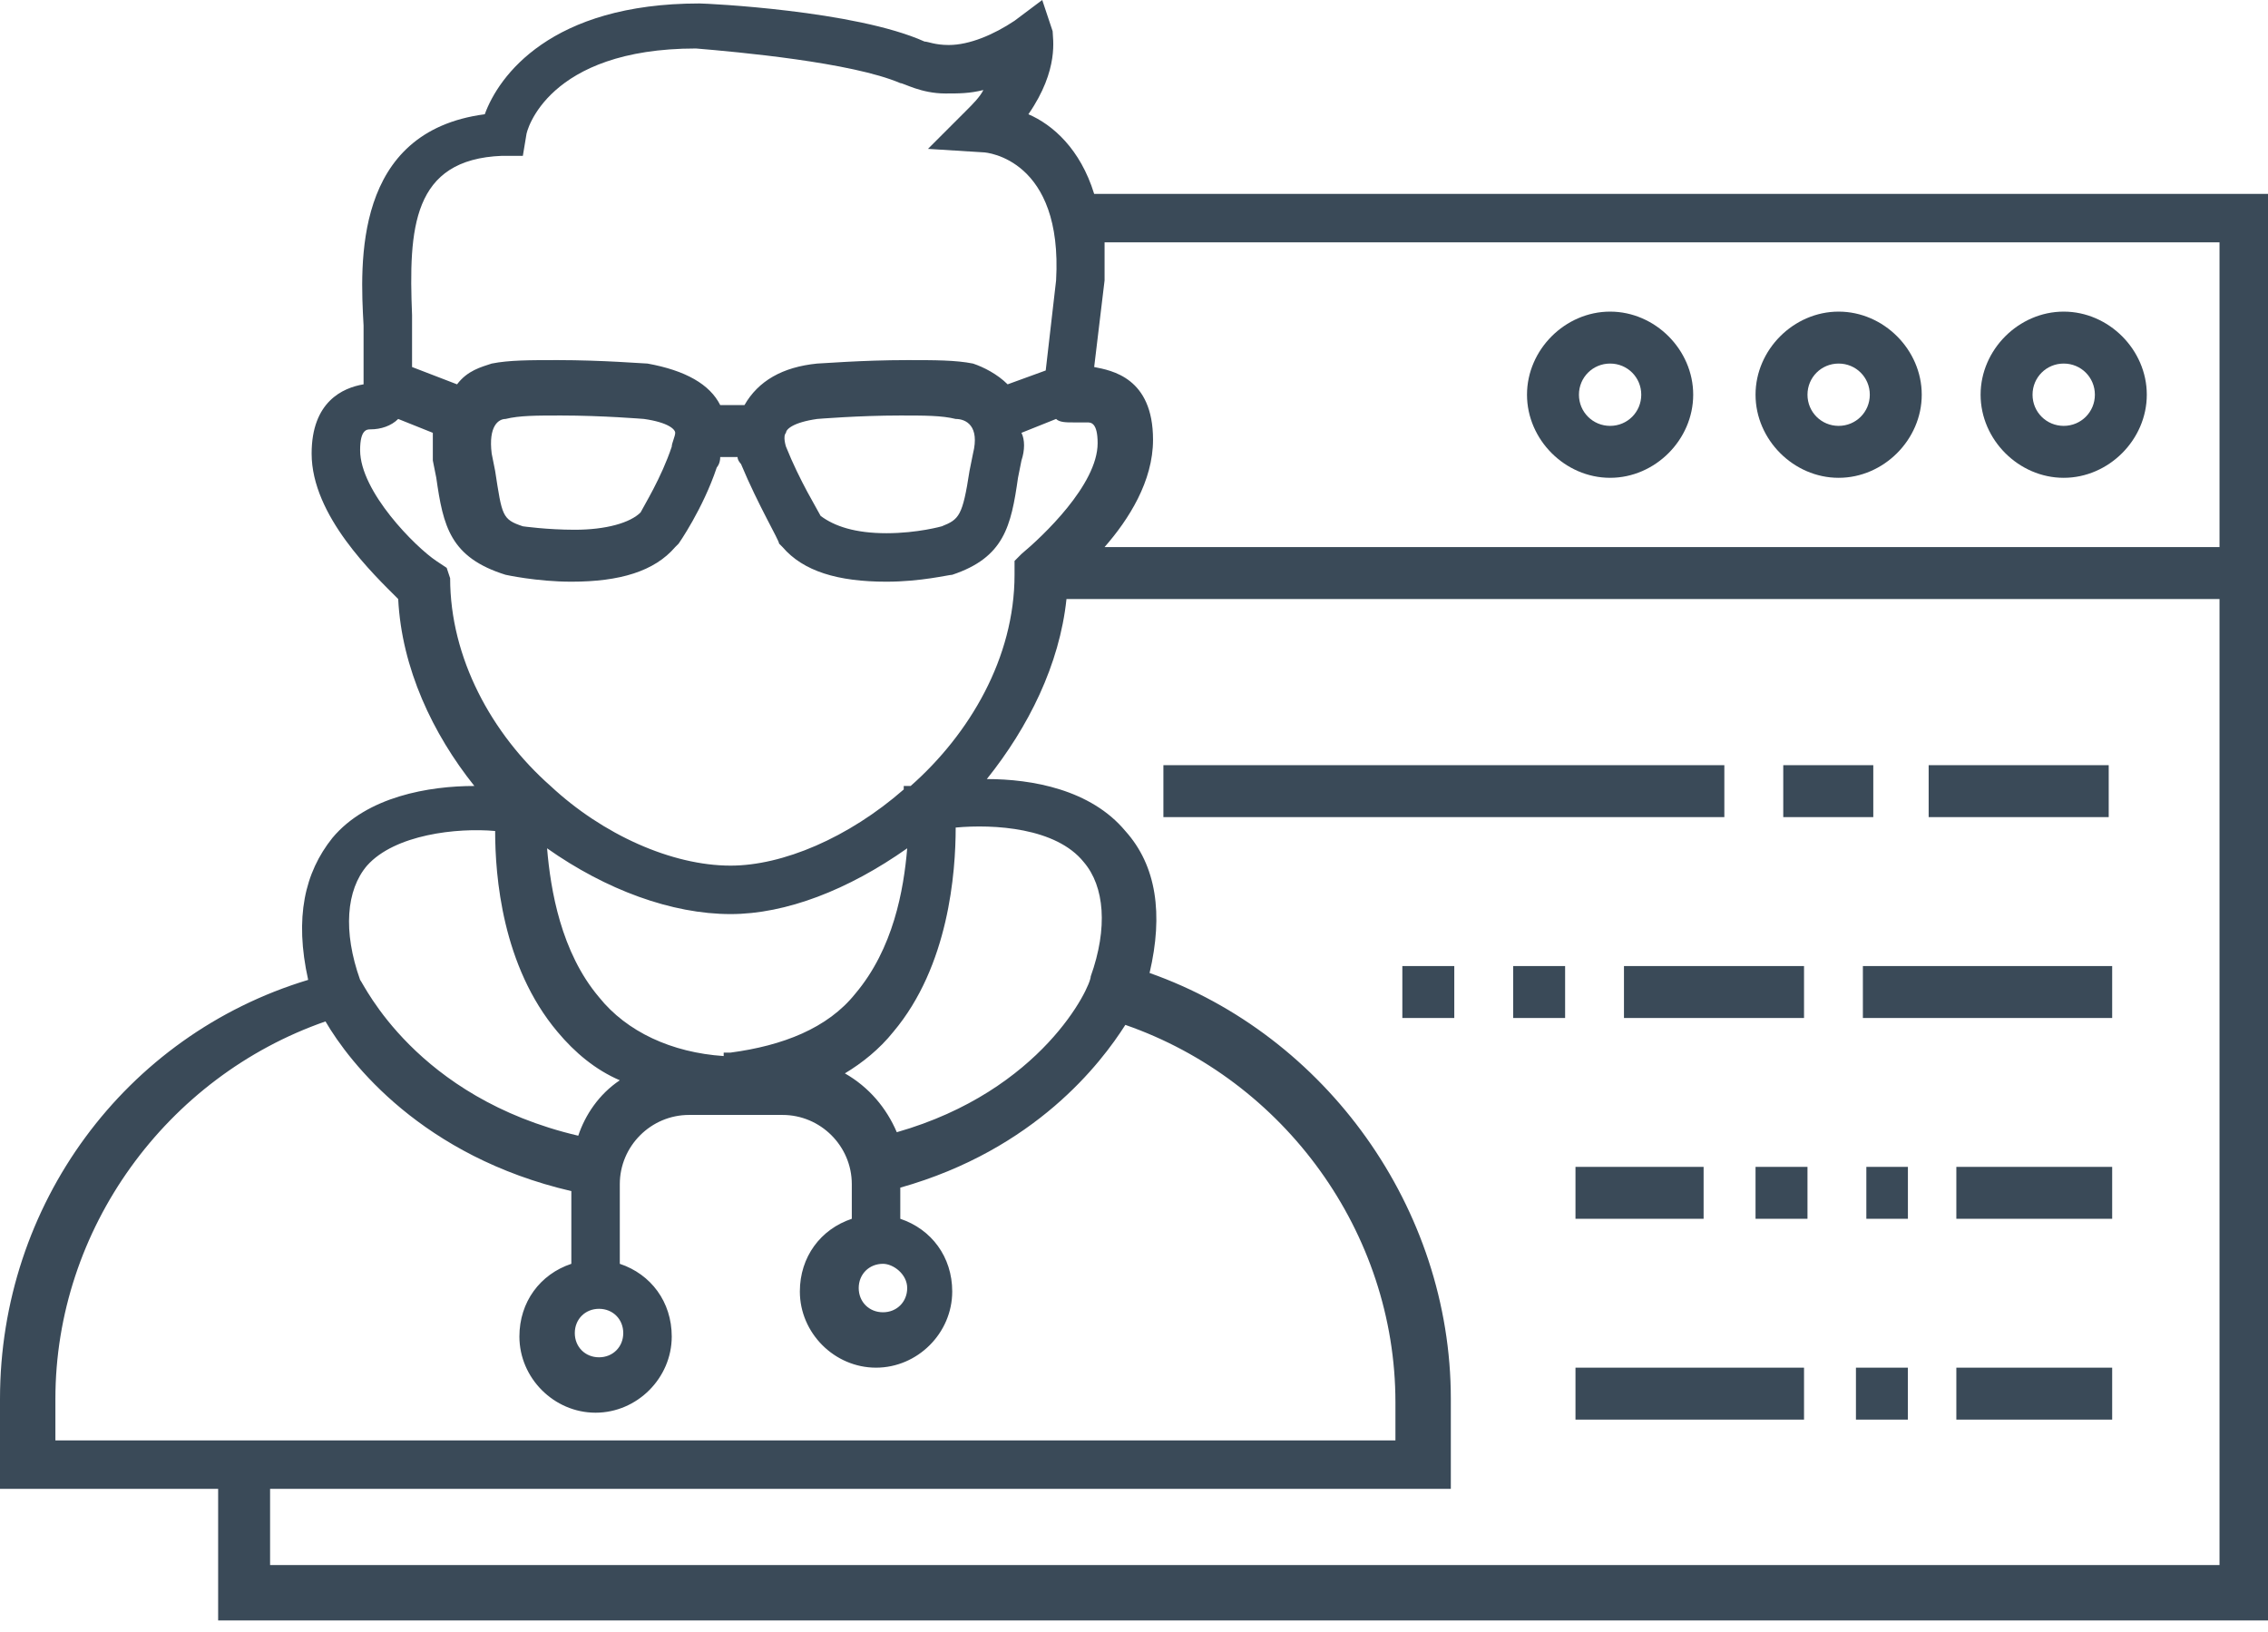 <svg width="82" height="59" viewBox="0 0 82 59" fill="none" xmlns="http://www.w3.org/2000/svg">
<path d="M76.366 42.19H70.732V44.067H76.366V42.19Z" fill="#3A4A58"/>
<path d="M65.35 42.19H63.472V44.067H65.35V42.19Z" fill="#3A4A58"/>
<path d="M68.981 42.19H67.478V44.067H68.981V42.19Z" fill="#3A4A58"/>
<path d="M61.594 42.19H56.962V44.067H61.594V42.19Z" fill="#3A4A58"/>
<path d="M76.366 49.45H70.732V51.328H76.366V49.45Z" fill="#3A4A58"/>
<path d="M68.979 49.45H67.102V51.328H68.979V49.45Z" fill="#3A4A58"/>
<path d="M65.225 49.45H56.962V51.328H65.225V49.45Z" fill="#3A4A58"/>
<path d="M39.56 7.011C39.059 5.383 38.058 4.507 37.182 4.131C38.308 2.504 38.058 1.377 38.058 1.127L37.682 0L36.681 0.751C35.93 1.252 35.053 1.627 34.302 1.627C33.801 1.627 33.551 1.502 33.426 1.502C30.922 0.376 25.539 0.125 25.288 0.125C19.905 0.125 18.027 2.754 17.527 4.131C12.77 4.757 13.02 9.514 13.145 11.768C13.145 12.143 13.145 12.519 13.145 12.77C13.145 13.145 13.145 13.521 13.145 13.896C12.394 14.021 11.267 14.522 11.267 16.4C11.267 18.653 13.521 20.782 14.397 21.658C14.522 24.162 15.649 26.541 17.151 28.418C15.524 28.418 13.27 28.794 12.018 30.296C11.017 31.548 10.641 33.176 11.142 35.429C4.507 37.432 0 43.566 0 50.577V53.832H7.887V58.589H82V7.011H39.56ZM80.247 8.889V19.78H39.936C40.812 18.779 41.688 17.401 41.688 15.899C41.688 13.646 40.186 13.395 39.56 13.27L39.936 10.14C39.936 9.64 39.936 9.139 39.936 8.763H80.247V8.889ZM18.153 5.634H18.904L19.029 4.882C19.029 4.757 19.78 1.753 25.163 1.753C26.666 1.878 30.797 2.253 32.55 3.005C32.675 3.005 33.301 3.38 34.177 3.38C34.678 3.38 35.053 3.38 35.554 3.255C35.429 3.505 35.179 3.756 34.928 4.006L33.551 5.383L35.554 5.508C35.679 5.508 38.434 5.759 38.183 10.14L37.808 13.395L36.431 13.896C36.055 13.521 35.554 13.27 35.179 13.145C34.553 13.02 33.801 13.02 32.8 13.02C31.172 13.02 29.67 13.145 29.545 13.145C28.293 13.27 27.417 13.771 26.916 14.647H26.04C25.664 13.896 24.788 13.395 23.411 13.145C23.285 13.145 21.783 13.02 20.156 13.02C19.154 13.02 18.403 13.02 17.777 13.145C17.401 13.27 16.901 13.395 16.525 13.896L14.898 13.27C14.898 13.02 14.898 12.77 14.898 12.519C14.898 12.269 14.898 11.893 14.898 11.392C14.773 8.263 14.898 5.759 18.153 5.634ZM35.179 16.4L35.053 17.026C34.803 18.653 34.678 18.779 34.052 19.029C34.052 19.029 33.176 19.279 32.049 19.279C30.922 19.279 30.171 19.029 29.67 18.653C29.545 18.403 28.919 17.401 28.418 16.15C28.418 16.15 28.293 15.774 28.418 15.649C28.418 15.524 28.669 15.273 29.545 15.148C29.545 15.148 31.047 15.023 32.55 15.023C33.426 15.023 34.052 15.023 34.553 15.148C34.928 15.148 35.429 15.399 35.179 16.4ZM24.287 16.15C23.911 17.276 23.285 18.278 23.16 18.528C22.785 18.904 21.908 19.154 20.782 19.154C19.78 19.154 18.904 19.029 18.904 19.029C18.153 18.779 18.153 18.653 17.902 17.026L17.777 16.4C17.652 15.399 18.027 15.148 18.278 15.148C18.779 15.023 19.405 15.023 20.281 15.023C21.783 15.023 23.285 15.148 23.285 15.148C24.162 15.273 24.412 15.524 24.412 15.649C24.412 15.774 24.287 16.024 24.287 16.15ZM16.15 20.531L15.774 20.281C15.023 19.78 13.02 17.777 13.02 16.275C13.02 15.524 13.27 15.524 13.395 15.524C13.771 15.524 14.147 15.399 14.397 15.148L15.649 15.649C15.649 16.024 15.649 16.275 15.649 16.65L15.774 17.276C16.024 19.029 16.275 20.156 18.278 20.782C18.278 20.782 19.405 21.032 20.657 21.032C22.409 21.032 23.661 20.657 24.412 19.78L24.537 19.655C24.537 19.655 25.414 18.403 25.915 16.901C25.915 16.901 26.04 16.776 26.04 16.525H26.666C26.666 16.65 26.791 16.776 26.791 16.776C27.417 18.278 28.168 19.53 28.168 19.655L28.293 19.78C29.044 20.657 30.296 21.032 32.049 21.032C33.301 21.032 34.302 20.782 34.428 20.782C36.305 20.156 36.556 19.029 36.806 17.276L36.931 16.65C37.056 16.275 37.056 15.899 36.931 15.649L38.183 15.148C38.308 15.273 38.559 15.273 38.809 15.273H39.059C39.185 15.273 39.185 15.273 39.31 15.273C39.435 15.273 39.685 15.273 39.685 16.024C39.685 17.527 37.682 19.405 36.931 20.03L36.681 20.281V20.782C36.681 23.786 35.053 26.541 32.925 28.418H32.675V28.544C30.672 30.296 28.293 31.298 26.415 31.298C24.287 31.298 21.783 30.171 19.905 28.418C17.777 26.541 16.275 23.786 16.275 20.907L16.15 20.531ZM32.424 40.937C32.049 40.061 31.423 39.31 30.547 38.809C31.172 38.434 31.799 37.933 32.299 37.307C34.302 34.928 34.553 31.548 34.553 29.921C35.93 29.795 38.183 29.921 39.185 31.172C39.936 32.049 40.061 33.551 39.435 35.304C39.435 35.679 37.682 39.435 32.424 40.937ZM32.8 46.571C32.8 47.072 32.424 47.447 31.924 47.447C31.423 47.447 31.047 47.072 31.047 46.571C31.047 46.07 31.423 45.695 31.924 45.695C32.299 45.695 32.8 46.07 32.8 46.571ZM26.165 38.183C24.287 38.058 22.66 37.307 21.658 36.055C20.281 34.428 19.905 32.174 19.78 30.672C21.908 32.174 24.287 33.05 26.415 33.05C28.418 33.05 30.672 32.174 32.8 30.672C32.675 32.174 32.299 34.302 30.922 35.93C29.921 37.182 28.293 37.808 26.415 38.058H26.165V38.183ZM13.27 31.298C14.272 30.171 16.525 29.921 17.902 30.046C17.902 31.673 18.153 34.928 20.156 37.307C20.782 38.058 21.533 38.684 22.409 39.059C21.658 39.56 21.157 40.312 20.907 41.063C15.023 39.685 13.145 35.554 13.02 35.429C12.394 33.676 12.519 32.174 13.27 31.298ZM22.534 48.199C22.534 48.699 22.159 49.075 21.658 49.075C21.157 49.075 20.782 48.699 20.782 48.199C20.782 47.698 21.157 47.322 21.658 47.322C22.159 47.322 22.534 47.698 22.534 48.199ZM2.003 50.577C2.003 44.443 6.009 38.934 11.768 36.931C12.644 38.434 15.273 41.814 20.657 43.066V45.695C19.53 46.07 18.779 47.072 18.779 48.324C18.779 49.826 20.03 51.078 21.533 51.078C23.035 51.078 24.287 49.826 24.287 48.324C24.287 47.072 23.536 46.07 22.409 45.695V42.815C22.409 41.438 23.536 40.312 24.913 40.312H25.915C26.04 40.312 26.04 40.312 26.165 40.312H26.29C26.415 40.312 26.415 40.312 26.541 40.312H28.293C29.67 40.312 30.797 41.438 30.797 42.815V44.067C29.67 44.443 28.919 45.444 28.919 46.696C28.919 48.199 30.171 49.45 31.673 49.45C33.176 49.45 34.428 48.199 34.428 46.696C34.428 45.444 33.676 44.443 32.55 44.067V42.941C37.432 41.563 39.811 38.434 40.687 37.056C46.446 39.059 50.452 44.568 50.452 50.702V52.079H2.003V50.577ZM9.765 56.711V53.832H52.455V50.577C52.455 43.692 47.948 37.432 41.563 35.179C42.064 33.05 41.814 31.298 40.687 30.046C39.435 28.544 37.307 28.168 35.679 28.168C37.182 26.29 38.308 24.037 38.559 21.658H80.247V56.586H9.765V56.711Z" fill="#3A4A58"/>
<path d="M58.214 17.276C59.841 17.276 61.218 15.899 61.218 14.271C61.218 12.644 59.841 11.267 58.214 11.267C56.586 11.267 55.209 12.644 55.209 14.271C55.209 15.899 56.586 17.276 58.214 17.276ZM58.214 13.145C58.84 13.145 59.34 13.645 59.34 14.271C59.34 14.897 58.84 15.398 58.214 15.398C57.588 15.398 57.087 14.897 57.087 14.271C57.087 13.645 57.588 13.145 58.214 13.145Z" fill="#3A4A58"/>
<path d="M66.476 17.276C68.104 17.276 69.481 15.899 69.481 14.271C69.481 12.644 68.104 11.267 66.476 11.267C64.849 11.267 63.472 12.644 63.472 14.271C63.472 15.899 64.849 17.276 66.476 17.276ZM66.476 13.145C67.102 13.145 67.603 13.645 67.603 14.271C67.603 14.897 67.102 15.398 66.476 15.398C65.85 15.398 65.35 14.897 65.35 14.271C65.35 13.645 65.85 13.145 66.476 13.145Z" fill="#3A4A58"/>
<path d="M74.614 17.276C76.241 17.276 77.618 15.899 77.618 14.271C77.618 12.644 76.241 11.267 74.614 11.267C72.987 11.267 71.609 12.644 71.609 14.271C71.609 15.899 72.987 17.276 74.614 17.276ZM74.614 13.145C75.24 13.145 75.741 13.645 75.741 14.271C75.741 14.897 75.24 15.398 74.614 15.398C73.988 15.398 73.487 14.897 73.487 14.271C73.487 13.645 73.988 13.145 74.614 13.145Z" fill="#3A4A58"/>
<path d="M76.241 27.666H69.731V29.544H76.241V27.666Z" fill="#3A4A58"/>
<path d="M67.729 27.666H64.474V29.544H67.729V27.666Z" fill="#3A4A58"/>
<path d="M62.344 27.666H42.063V29.544H62.344V27.666Z" fill="#3A4A58"/>
<path d="M65.225 34.929H58.715V36.807H65.225V34.929Z" fill="#3A4A58"/>
<path d="M76.366 34.929H67.353V36.807H76.366V34.929Z" fill="#3A4A58"/>
<path d="M56.587 34.929H54.709V36.807H56.587V34.929Z" fill="#3A4A58"/>
<path d="M52.58 34.929H50.702V36.807H52.58V34.929Z" fill="#3A4A58"/>
</svg>
